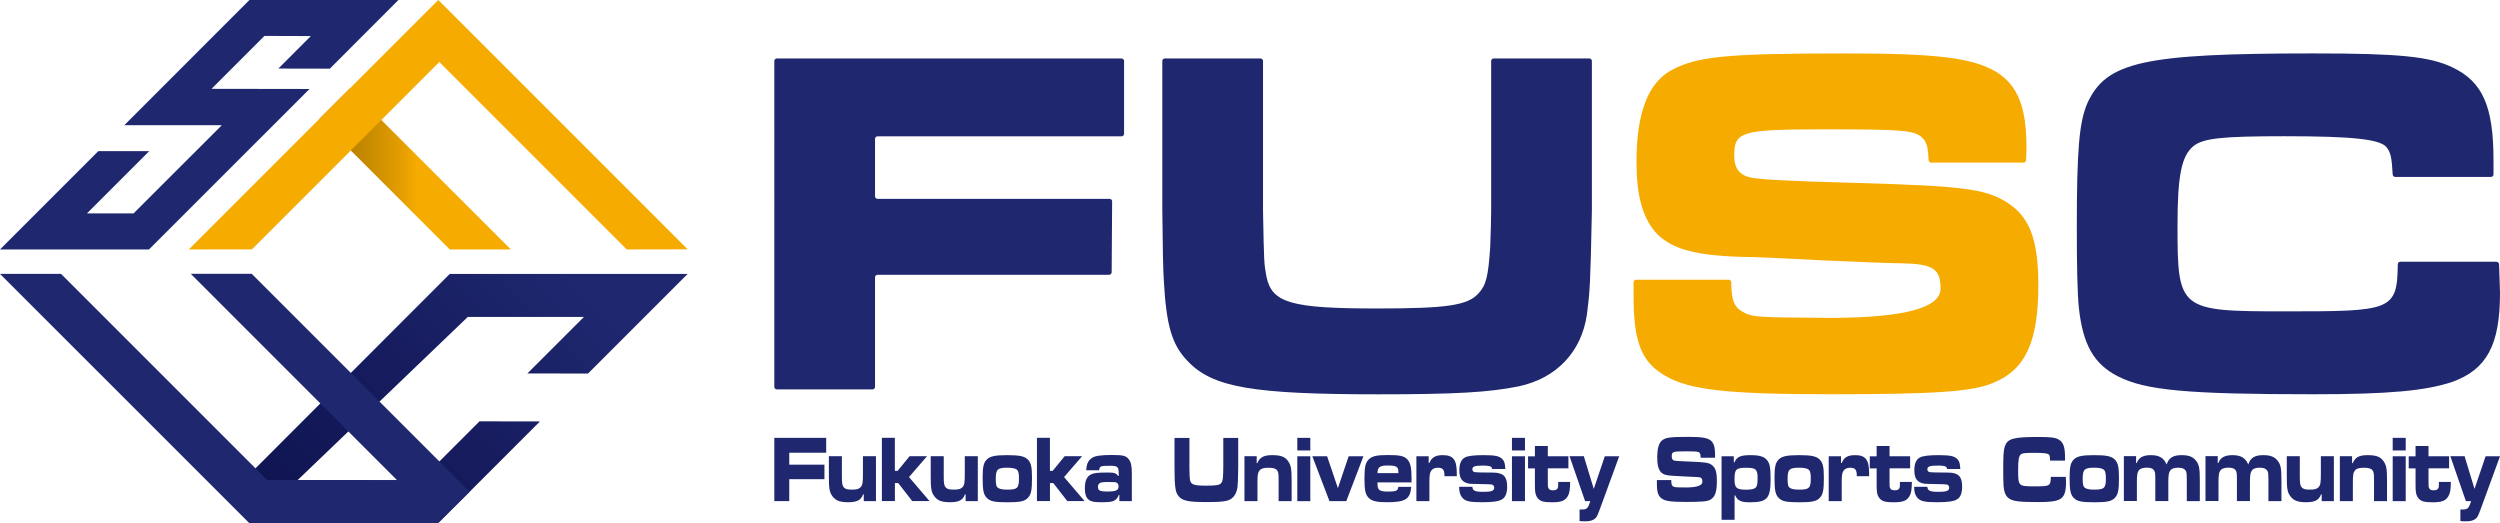 <?xml version="1.0" encoding="UTF-8"?>
<svg id="_レイヤー_2" data-name="レイヤー_2" xmlns="http://www.w3.org/2000/svg" xmlns:xlink="http://www.w3.org/1999/xlink" viewBox="0 0 485.78 101.69">
  <defs>
    <style>
      .cls-1 {
        fill: #1f286f;
      }

      .cls-2 {
        fill: url(#_名称未設定グラデーション_3);
      }

      .cls-3 {
        fill: url(#_名称未設定グラデーション_2);
      }

      .cls-4 {
        fill: #f6ab00;
      }
    </style>
    <linearGradient id="_名称未設定グラデーション_3" data-name="名称未設定グラデーション 3" x1="62.04" y1="32.83" x2="99.26" y2="32.83" gradientUnits="userSpaceOnUse">
      <stop offset="0" stop-color="#af7900"/>
      <stop offset=".11" stop-color="#b57d00"/>
      <stop offset=".25" stop-color="#c78a00"/>
      <stop offset=".43" stop-color="#e49e00"/>
      <stop offset=".51" stop-color="#f6ab00"/>
    </linearGradient>
    <linearGradient id="_名称未設定グラデーション_2" data-name="名称未設定グラデーション 2" x1="56.15" y1="107.58" x2="123.69" y2="40.04" gradientUnits="userSpaceOnUse">
      <stop offset="0" stop-color="#0f1350"/>
      <stop offset=".43" stop-color="#161c5e"/>
      <stop offset=".81" stop-color="#1f286f"/>
    </linearGradient>
  </defs>
  <g id="_レイヤー_1-2" data-name="レイヤー_1">
    <g>
      <g>
        <polygon class="cls-2" points="87.39 48.47 62.04 23.12 67.97 17.19 99.26 48.47 87.39 48.47"/>
        <polygon class="cls-3" points="49.74 101.18 44.64 96.01 87.39 53.23 133.61 53.23 114.26 72.58 102.47 72.57 113.46 61.59 90.89 61.59 57.83 93.29 81.73 93.31 93.17 81.87 104.92 81.89 85.26 101.55 49.74 101.18"/>
        <polygon class="cls-4" points="85.16 0 133.61 48.45 121.78 48.47 85.36 12.05 48.94 48.46 36.69 48.47 85.16 0"/>
        <polygon class="cls-1" points="0 48.47 19.1 29.37 28.99 29.37 16.89 41.47 25.95 41.47 43.1 24.33 24.15 24.33 48.47 0 77.42 0 64.09 13.34 54.09 13.32 60.4 7.01 51.38 6.98 41.1 17.26 60.14 17.29 28.95 48.47 0 48.47"/>
        <polygon class="cls-1" points="48.48 101.69 0 53.22 11.85 53.21 51.93 93.29 77.14 93.29 37.06 53.2 48.91 53.2 91.26 95.55 85.03 101.67 48.48 101.69"/>
      </g>
      <g>
        <g>
          <path class="cls-1" d="M218.42,11.85v14.15c0,.27-.22.49-.49.49h-47.41c-.27,0-.49.22-.49.49v11.17c0,.27.22.49.49.49h45.09c.27,0,.49.22.49.49l-.09,13.77c0,.27-.22.49-.49.49h-45c-.27,0-.49.22-.49.49v21.29c0,.27-.22.49-.49.49h-18.59c-.27,0-.49-.22-.49-.49V11.85c0-.27.22-.49.49-.49h66.98c.27,0,.49.22.49.49Z"/>
          <path class="cls-1" d="M244.93,11.36c.27,0,.49.22.49.49v29.1c.19,10.12.19,10.22.67,12.82,1.06,5.11,4.82,6.17,21.5,6.17,13.5,0,17.54-.58,19.66-2.89,1.54-1.64,1.93-3.37,2.31-8.97.1-2.41.19-5.69.19-7.13V11.85c0-.27.22-.49.49-.49h18.59c.27,0,.49.22.49.49v29.1c-.29,14.56-.39,15.62-.96,20.15-1.06,7.33-5.98,12.44-13.3,13.98-5.78,1.16-12.24,1.54-27.18,1.54-24.58,0-32.29-1.35-37.11-6.46-3.08-3.18-4.15-6.94-4.63-15.71q-.19-2.7-.29-13.5V11.85c0-.27.22-.49.49-.49h18.59Z"/>
          <path class="cls-4" d="M335.91,54.35c.27,0,.49.22.49.49.04,3.22.46,4.67,1.93,5.58,2.12,1.25,2.31,1.25,17.74,1.35q21.01-.1,21.01-5.69c0-3.86-1.45-4.82-7.71-4.92-2.22,0-8.58-.29-15.42-.58-7.13-.39-13.5-.67-15.62-.67-9.35-.29-13.88-1.64-16.77-4.92-2.41-2.89-3.57-7.04-3.57-13.5,0-9.54,2.22-15.33,6.75-17.83,5.01-2.7,10.6-3.28,33.84-3.28,17.93,0,24.68.87,29.3,3.57,4.15,2.6,5.88,6.75,5.88,14.65,0,.34,0,1.42-.07,2.53-.02.26-.23.46-.49.46h-17.96c-.26,0-.48-.21-.49-.47-.11-2.8-.42-3.62-1.43-4.54-1.54-1.25-3.76-1.45-18.51-1.45-16.48,0-17.83.39-17.83,5.11,0,2.31.87,3.57,2.7,4.14,1.73.48,6.75.77,20.82,1.16,20.72.58,25.06,1.16,29.11,3.57,4.72,2.8,6.46,7.23,6.46,16.39,0,10.89-2.51,16.39-8.77,18.89-3.95,1.74-11.66,2.22-31.71,2.22s-27.18-.87-31.81-3.47c-4.82-2.7-6.36-6.56-6.36-15.71v-2.59c0-.27.22-.49.49-.49h18.01Z"/>
          <path class="cls-1" d="M485.11,50.88c.27,0,.48.21.49.48.09,3.31.18,4.67.18,5.59,0,10.12-2.6,14.84-9.25,17.25-5.21,1.74-12.34,2.41-27.09,2.41-24.48,0-32.58-.77-37.88-3.47-4.72-2.41-6.84-6.17-7.62-13.4-.29-2.89-.39-8.19-.39-15.81,0-14.94.48-20.15,2.02-23.81,3.66-8.1,10.8-9.74,43.96-9.74,16.58,0,22.56.58,26.99,2.7,5.88,2.8,8,7.52,8,18.12v2.69c0,.27-.22.49-.49.49h-18.61c-.26,0-.47-.21-.49-.47-.19-3.37-.39-4.21-1.13-5.22-1.16-1.64-6.55-2.22-19.86-2.22-12.24,0-15.81.39-17.74,1.93-2.31,1.93-3.08,5.69-3.08,15.42,0,16.48.29,16.68,20.92,16.68s21.77-.09,21.88-9.15c0-.27.22-.49.49-.49h18.7Z"/>
        </g>
        <g>
          <path class="cls-1" d="M160.54,85.08v2.89h-7.18v2.32h6.84v2.82h-6.84v4.26h-2.9v-12.29h10.08Z"/>
          <path class="cls-1" d="M167.84,97.37v-1.31h-.13c-.39,1.11-1.19,1.53-2.89,1.53-1.57,0-2.42-.31-3.02-1.11-.61-.79-.74-1.47-.74-3.83v-4h2.53v4c0,1.25.07,1.66.34,2.01.3.37.69.48,1.64.48.9,0,1.34-.13,1.67-.48.36-.4.44-.87.44-2.51v-3.5h2.53v8.72h-2.39Z"/>
          <path class="cls-1" d="M173.88,85.08v6.41h.54l2.32-2.84h3.39l-3.5,4.05,3.98,4.66h-3.36l-2.72-3.5h-.64v3.5h-2.53v-12.29h2.53Z"/>
          <path class="cls-1" d="M187.63,97.37v-1.31h-.13c-.39,1.11-1.19,1.53-2.89,1.53-1.57,0-2.42-.31-3.02-1.11-.61-.79-.74-1.47-.74-3.83v-4h2.53v4c0,1.25.07,1.66.34,2.01.3.37.69.48,1.64.48.9,0,1.34-.13,1.67-.48.36-.4.44-.87.44-2.51v-3.5h2.53v8.72h-2.39Z"/>
          <path class="cls-1" d="M199.66,89.23c.67.65.87,1.44.87,3.63,0,2.4-.17,3.22-.79,3.87-.64.68-1.49.87-3.99.87s-3.37-.18-4.02-.87c-.63-.66-.79-1.47-.79-4,0-2.05.2-2.87.87-3.5.63-.59,1.62-.79,3.92-.79s3.29.2,3.92.79ZM193.49,93.08c0,1.14.11,1.53.53,1.77.33.2.9.29,1.74.29,1.92,0,2.24-.31,2.24-2.16,0-1.14-.14-1.58-.57-1.82-.31-.18-.93-.28-1.67-.28-1.93,0-2.27.33-2.27,2.19Z"/>
          <path class="cls-1" d="M204.01,85.08v6.41h.54l2.32-2.84h3.39l-3.5,4.05,3.98,4.66h-3.36l-2.72-3.5h-.64v3.5h-2.53v-12.29h2.53Z"/>
          <path class="cls-1" d="M211.07,91.38c.07-1.25.36-1.88,1.12-2.4.59-.41,1.74-.57,3.85-.57,2.23,0,2.75.13,3.32.87.43.59.57,1.25.57,2.84v5.25h-2.43v-1.2h-.11c-.2.55-.44.85-.89,1.11-.43.24-1.06.31-2.75.31-1.36,0-2-.2-2.46-.74-.33-.41-.49-1.05-.49-1.99,0-1.57.46-2.43,1.44-2.78.6-.2,1.27-.26,3.13-.26,1.17,0,1.52.13,1.9.68h.11v-.46c0-1.35-.2-1.53-1.73-1.53-1.82,0-1.99.07-2.07.87h-2.52ZM213.71,93.87c-.24.15-.37.41-.37.72,0,.72.39.92,1.74.92,1.77,0,2.27-.22,2.27-1,0-.35-.14-.61-.41-.74-.17-.09-.54-.11-1.64-.11-.86,0-1.39.07-1.59.2Z"/>
          <path class="cls-1" d="M231.12,85.08v5.66c.03,1.94.03,1.95.1,2.45.16.98.72,1.18,3.19,1.18,2,0,2.6-.11,2.92-.55.23-.31.29-.65.34-1.71.01-.46.03-1.09.03-1.36v-5.66h2.9v5.66c-.04,2.78-.06,2.98-.14,3.85-.16,1.4-.89,2.38-1.97,2.67-.86.22-1.82.29-4.03.29-3.65,0-4.79-.26-5.51-1.23-.46-.61-.61-1.33-.69-3q-.03-.52-.04-2.58v-5.66h2.9Z"/>
          <path class="cls-1" d="M244.19,88.66v1.33h.13c.46-1.12,1.23-1.55,2.87-1.55s2.45.29,3.05,1.09c.61.83.74,1.49.74,3.89v3.96h-2.53v-3.96c0-1.4-.04-1.71-.31-2.05-.27-.35-.76-.48-1.7-.48s-1.43.17-1.73.57c-.31.42-.37.83-.37,2.43v3.48h-2.53v-8.72h2.39Z"/>
          <path class="cls-1" d="M254.61,85.08v2.45h-2.53v-2.45h2.53ZM254.61,88.66v8.72h-2.53v-8.72h2.53Z"/>
          <path class="cls-1" d="M257.87,88.66l2.1,6.19,2.09-6.19h2.87l-3.33,8.72h-3.27l-3.33-8.72h2.87Z"/>
          <path class="cls-1" d="M274.22,94.59c-.19,2.41-1.12,3-4.73,3-1.96,0-2.89-.22-3.5-.81-.66-.65-.86-1.51-.86-3.74,0-2.34.2-3.21.92-3.85.66-.59,1.52-.77,3.7-.77s3.02.17,3.63.76c.66.63.9,1.62.9,3.67,0,.11,0,.52-.01.88h-6.61c0,.88.07,1.18.31,1.42.27.26.8.37,1.72.37,1.62,0,1.92-.15,2.02-.92h2.52ZM271.73,91.94c-.01-.68-.04-.85-.2-1.05-.23-.31-.74-.44-1.74-.44-1.7,0-2.1.28-2.13,1.49h4.08Z"/>
          <path class="cls-1" d="M277.61,88.66v1.31h.13c.47-1.11,1.19-1.53,2.6-1.53,2.04,0,2.73.88,2.73,3.5v.59h-2.39c0-1.29-.29-1.64-1.33-1.64-.57,0-1.04.22-1.29.63-.24.42-.31.9-.31,2.25v3.61h-2.53v-8.72h2.39Z"/>
          <path class="cls-1" d="M286.1,94.59c.04.76.53.98,2.12.98s2.12-.18,2.12-.81c0-.31-.14-.5-.43-.61q-.2-.06-2.16-.09t-2.26-.07c-1.37-.26-1.92-1-1.92-2.6,0-1.31.36-2.12,1.1-2.51.56-.29,1.73-.44,3.57-.44,2.3,0,3.15.18,3.72.81.36.37.49.83.54,1.88h-2.57c-.06-.28-.09-.33-.17-.4-.21-.18-.73-.26-1.59-.26-1.59,0-2.07.17-2.07.72,0,.35.2.53.6.57.41.04.87.05,3.46.07,1.96.02,2.7.76,2.7,2.71,0,1.31-.33,2.12-1.04,2.52-.6.37-1.82.53-3.79.53-2.46,0-3.3-.18-3.9-.9-.41-.48-.59-1.09-.6-2.1h2.57Z"/>
          <path class="cls-1" d="M296.32,85.08v2.45h-2.53v-2.45h2.53ZM296.32,88.66v8.72h-2.53v-8.72h2.53Z"/>
          <path class="cls-1" d="M300.76,86.65v2.01h4v2.34h-4v2.54c0,.92.01,1.05.11,1.29.13.31.39.44.89.44s.8-.13.92-.44c.09-.2.1-.28.1-1.18h2.32c-.03,1.66-.13,2.19-.51,2.84-.51.83-1.29,1.11-3.03,1.11-1.62,0-2.27-.18-2.77-.81-.36-.44-.49-.92-.53-1.84q-.01-.28-.01-1.4v-2.54h-1.33v-2.34h1.33v-2.01h2.53Z"/>
          <path class="cls-1" d="M307.76,88.66l1.93,6.34,2.14-6.34h2.8l-3.6,9.84c-.7,1.9-.74,1.99-1.17,2.32-.41.33-.97.48-1.84.48-.53,0-.92-.02-1.09-.06v-2.23c.06-.02.1-.02.11-.02h.46c.84.02,1.1-.28,1.52-1.62h-1.02l-3.02-8.72h2.77Z"/>
          <path class="cls-1" d="M324.75,93.3c0,.68.06.98.29,1.16.31.24.34.24,2.63.26q3.12-.02,3.12-1.09c0-.74-.21-.92-1.14-.94-.33,0-1.27-.05-2.29-.11-1.06-.07-2-.13-2.32-.13-1.39-.06-2.06-.31-2.49-.94-.36-.55-.53-1.34-.53-2.58,0-1.82.33-2.93,1-3.41.74-.52,1.57-.63,5.02-.63,2.66,0,3.66.17,4.35.68.61.5.87,1.29.87,2.8,0,.07,0,.33-.01.57h-2.8c-.01-.61-.06-.77-.21-.96-.23-.24-.56-.28-2.75-.28-2.45,0-2.65.07-2.65.98,0,.44.13.68.4.79.26.09,1,.15,3.09.22,3.07.11,3.72.22,4.32.68.7.53.96,1.38.96,3.13,0,2.08-.37,3.13-1.3,3.61-.59.33-1.73.42-4.7.42s-4.03-.17-4.72-.66c-.71-.52-.94-1.25-.94-3v-.59h2.82Z"/>
          <path class="cls-1" d="M334.51,88.66h2.39v1.18h.13c.44-1.07,1.16-1.4,3.1-1.4,1.74,0,2.65.26,3.22.96.54.63.7,1.47.7,3.67,0,3.8-.66,4.53-4.03,4.53-1.72,0-2.36-.29-2.86-1.35h-.11v4.75h-2.53v-12.35ZM337.04,93.12c0,1.69.37,2.03,2.25,2.03.94,0,1.54-.11,1.82-.37.31-.26.41-.72.41-1.9,0-1.68-.34-1.99-2.15-1.99-2.03,0-2.33.28-2.33,2.23Z"/>
          <path class="cls-1" d="M353.53,89.23c.67.65.87,1.44.87,3.63,0,2.4-.17,3.22-.79,3.87-.64.68-1.49.87-3.99.87s-3.37-.18-4.02-.87c-.63-.66-.79-1.47-.79-4,0-2.05.2-2.87.87-3.5.63-.59,1.62-.79,3.92-.79s3.29.2,3.92.79ZM347.35,93.08c0,1.14.11,1.53.53,1.77.33.2.9.29,1.74.29,1.92,0,2.24-.31,2.24-2.16,0-1.14-.14-1.58-.57-1.82-.31-.18-.93-.28-1.67-.28-1.93,0-2.27.33-2.27,2.19Z"/>
          <path class="cls-1" d="M357.73,88.66v1.31h.13c.47-1.11,1.19-1.53,2.6-1.53,2.04,0,2.73.88,2.73,3.5v.59h-2.39c0-1.29-.29-1.64-1.33-1.64-.57,0-1.04.22-1.29.63-.24.42-.31.9-.31,2.25v3.61h-2.53v-8.72h2.39Z"/>
          <path class="cls-1" d="M367.16,86.65v2.01h4v2.34h-4v2.54c0,.92.01,1.05.11,1.29.13.31.39.44.89.44s.8-.13.92-.44c.09-.2.1-.28.1-1.18h2.32c-.03,1.66-.13,2.19-.51,2.84-.52.83-1.29,1.11-3.03,1.11-1.62,0-2.27-.18-2.77-.81-.36-.44-.49-.92-.53-1.84q-.01-.28-.01-1.4v-2.54h-1.33v-2.34h1.33v-2.01h2.53Z"/>
          <path class="cls-1" d="M374.51,94.59c.04.76.53.98,2.12.98s2.12-.18,2.12-.81c0-.31-.14-.5-.43-.61q-.2-.06-2.16-.09t-2.26-.07c-1.37-.26-1.92-1-1.92-2.6,0-1.31.36-2.12,1.1-2.51.56-.29,1.73-.44,3.57-.44,2.3,0,3.15.18,3.72.81.36.37.49.83.54,1.88h-2.57c-.06-.28-.09-.33-.17-.4-.21-.18-.73-.26-1.59-.26-1.59,0-2.07.17-2.07.72,0,.35.2.53.6.57.41.04.87.05,3.46.07,1.96.02,2.7.76,2.7,2.71,0,1.31-.33,2.12-1.04,2.52-.6.37-1.82.53-3.79.53-2.46,0-3.3-.18-3.9-.9-.41-.48-.59-1.09-.6-2.1h2.57Z"/>
          <path class="cls-1" d="M401.42,92.64c.01.7.03.98.03,1.16,0,1.94-.39,2.84-1.37,3.3-.77.33-1.83.46-4.02.46-3.63,0-4.83-.15-5.62-.66-.7-.46-1.02-1.18-1.13-2.56-.04-.55-.06-1.57-.06-3.02,0-2.86.07-3.85.3-4.55.54-1.55,1.6-1.86,6.52-1.86,2.46,0,3.35.11,4,.52.87.53,1.19,1.44,1.19,3.46v.61h-2.9c-.03-.72-.06-.88-.17-1.09-.17-.31-.97-.42-2.95-.42-1.82,0-2.34.07-2.63.37-.34.37-.46,1.09-.46,2.95,0,3.15.04,3.19,3.1,3.19s3.23-.02,3.25-1.84h2.92Z"/>
          <path class="cls-1" d="M410.87,89.23c.67.65.87,1.44.87,3.63,0,2.4-.17,3.22-.79,3.87-.64.68-1.49.87-3.99.87s-3.37-.18-4.02-.87c-.63-.66-.79-1.47-.79-4,0-2.05.2-2.87.87-3.5.63-.59,1.62-.79,3.92-.79s3.29.2,3.92.79ZM404.69,93.08c0,1.14.11,1.53.53,1.77.33.2.9.29,1.74.29,1.92,0,2.24-.31,2.24-2.16,0-1.14-.14-1.58-.57-1.82-.31-.18-.93-.28-1.67-.28-1.93,0-2.27.33-2.27,2.19Z"/>
          <path class="cls-1" d="M415.07,88.66v1.31h.13c.37-1.05,1.23-1.53,2.73-1.53,1.63,0,2.53.53,3.07,1.82.43-1.31,1.26-1.82,2.92-1.82,1.4,0,2.23.33,2.82,1.12.59.77.71,1.49.71,3.74v4.07h-2.53v-4.07c-.01-1.46-.04-1.62-.29-1.94-.26-.33-.69-.48-1.43-.48s-1.23.17-1.5.55c-.29.41-.37.92-.37,2.34v3.59h-2.53v-4.07c0-1.36-.03-1.6-.27-1.94-.23-.33-.67-.48-1.4-.48s-1.26.17-1.54.53-.37.92-.37,2.36v3.59h-2.53v-8.72h2.39Z"/>
          <path class="cls-1" d="M430.93,88.66v1.31h.13c.37-1.05,1.23-1.53,2.73-1.53,1.63,0,2.53.53,3.07,1.82.43-1.31,1.26-1.82,2.92-1.82,1.4,0,2.23.33,2.82,1.12.59.77.71,1.49.71,3.74v4.07h-2.53v-4.07c-.01-1.46-.04-1.62-.29-1.94-.26-.33-.69-.48-1.43-.48s-1.23.17-1.5.55c-.29.41-.37.92-.37,2.34v3.59h-2.53v-4.07c0-1.36-.03-1.6-.27-1.94-.23-.33-.67-.48-1.4-.48s-1.26.17-1.54.53-.37.92-.37,2.36v3.59h-2.53v-8.72h2.39Z"/>
          <path class="cls-1" d="M451.13,97.37v-1.31h-.13c-.39,1.11-1.19,1.53-2.89,1.53-1.57,0-2.42-.31-3.02-1.11-.61-.79-.74-1.47-.74-3.83v-4h2.53v4c0,1.25.07,1.66.34,2.01.3.37.69.48,1.64.48.9,0,1.34-.13,1.67-.48.36-.4.44-.87.44-2.51v-3.5h2.53v8.72h-2.39Z"/>
          <path class="cls-1" d="M457.04,88.66v1.33h.13c.46-1.12,1.23-1.55,2.87-1.55s2.45.29,3.05,1.09c.61.83.74,1.49.74,3.89v3.96h-2.53v-3.96c0-1.4-.04-1.71-.31-2.05-.27-.35-.76-.48-1.7-.48s-1.43.17-1.73.57c-.31.42-.37.83-.37,2.43v3.48h-2.53v-8.72h2.39Z"/>
          <path class="cls-1" d="M467.46,85.08v2.45h-2.53v-2.45h2.53ZM467.46,88.66v8.72h-2.53v-8.72h2.53Z"/>
          <path class="cls-1" d="M471.89,86.65v2.01h4v2.34h-4v2.54c0,.92.01,1.05.11,1.29.13.31.39.44.89.44s.8-.13.92-.44c.09-.2.1-.28.1-1.18h2.32c-.03,1.66-.13,2.19-.52,2.84-.51.83-1.29,1.11-3.03,1.11-1.62,0-2.27-.18-2.77-.81-.36-.44-.49-.92-.53-1.84q-.01-.28-.01-1.4v-2.54h-1.33v-2.34h1.33v-2.01h2.53Z"/>
          <path class="cls-1" d="M478.9,88.66l1.93,6.34,2.15-6.34h2.8l-3.6,9.84c-.7,1.9-.74,1.99-1.17,2.32-.41.33-.97.48-1.84.48-.53,0-.92-.02-1.09-.06v-2.23c.06-.02.1-.02.11-.02h.46c.84.02,1.1-.28,1.52-1.62h-1.02l-3.02-8.72h2.77Z"/>
        </g>
      </g>
    </g>
  </g>
</svg>